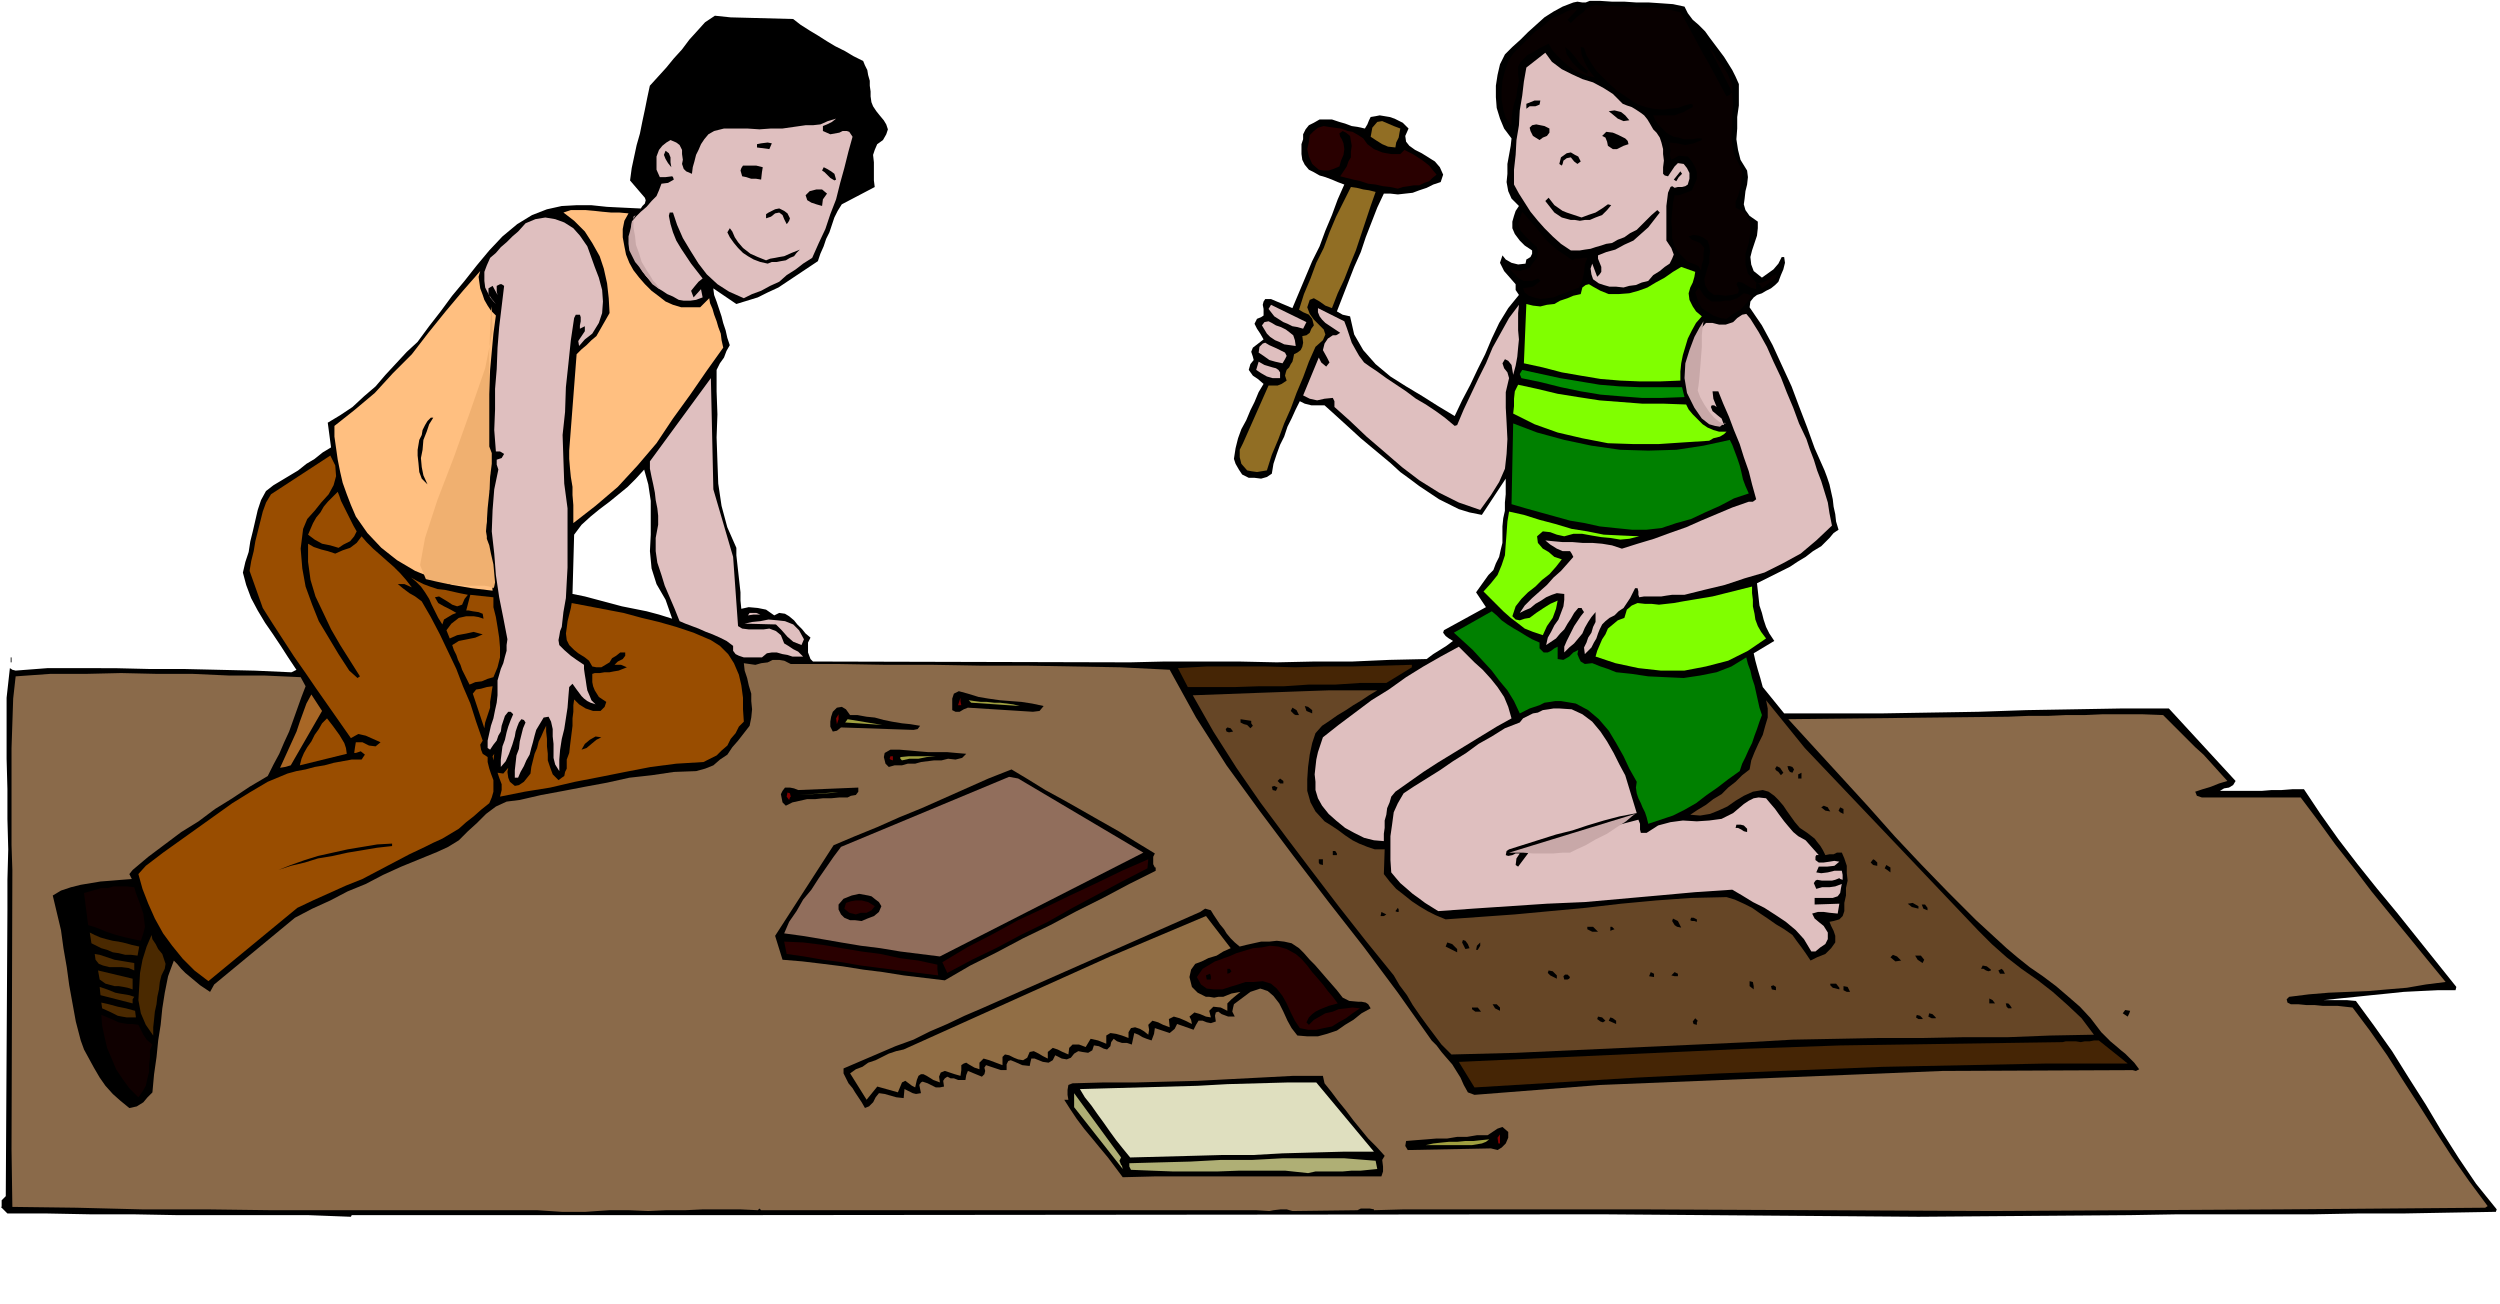 <svg xmlns="http://www.w3.org/2000/svg" fill-rule="evenodd" height="255.842" preserveAspectRatio="none" stroke-linecap="round" viewBox="0 0 3035 1583" width="490.455"><style>.brush1{fill:#000}.pen1{stroke:none}.brush2{fill:#080000}.brush3{fill:#dfbfbf}.brush4{fill:#916e24}.brush5{fill:#290000}.brush6{fill:#ffbf80}.brush7{fill:#80ff00}.brush9{fill:green}.brush10{fill:#994d00}.brush12{fill:#452505}.brush15{fill:maroon}.brush16{fill:#9f9f40}.brush18{fill:#0f0000}.brush20{fill:#4a2900}.brush22{fill:#afaf75}</style><path class="pen1 brush1" d="m2860 1215-11-1h-28l19-2 20-2 19-2 20-2 19-2 20-1 21-1h22l1-4-24-30-24-30-24-30-24-29-24-30-23-30-22-31-20-30h-14l-13 1h-12l-12 1h-51l5-3 6-1 5-3 3-5-81-88h-58l-57 1-58 1-58 2-60 1-59 1h-117l-26-32-3-11-3-10-3-11-2-9 25-15-6-9-4-8-3-9-2-8-3-9-1-9-1-9-1-9 10-5 10-5 10-5 10-5 9-6 10-6 9-7 10-6 5-5 5-5 5-6 6-4-3-10-1-9-2-9-1-9-2-9-2-9-3-9-3-8-12-27-9-25-10-26-9-24-12-26-11-24-13-24-15-22 1-7 4-5 4-3 6-2 5-3 6-3 5-4 4-4 3-8 3-7 2-8-1-7h-3l-4 8-6 7-7 5-7 5-10-8-3-8-1-9 2-8 3-9 3-9 1-9v-8l-10-7-5-7-2-7 1-7 1-9 2-8 1-9-1-8-8-13-3-12-2-13 1-13v-14l2-14v-26l-4-9-4-8-5-8-5-8-6-8-6-8-6-8-5-7-8-8-7-6-6-8-4-8-14-3-14-1-15-1h-15l-15-1h-15l-15-1h-12l-5 2h-4l-6-1-5 1-13 5-11 6-11 7-10 9-10 9-9 9-10 9-9 9-6 12-3 13-2 13v14l1 13 4 13 5 12 9 12-1 9-2 11-2 11v12l-1 10 2 11 4 9 9 9-4 6-2 6-2 7v8l3 7 6 8 6 6 9 6v4l-2 4-5 3-1 5-9 1-8-2-7-4-4-5-3 9 5 10 7 8 7 8v7l4 6-13 16-11 18-9 19-8 19-9 18-9 19-10 19-9 19-20-12-19-12-20-12-19-12-18-15-15-17-11-19-5-22-9-2-7-4 7-18 7-18 7-18 8-18 6-18 7-18 7-18 8-17h8l9 1 9-1 9-1 8-3 9-3 8-4 9-3 3-9-4-9-6-7-8-5-8-5-8-4-7-5-4-5-1-7 4-9-7-7-10-5-6-2-6-1-6-1-5 1-6 1-2 4-2 5-3 5-9-2-7-1-8-3-7-2-9-3h-15l-7 4-6 3-4 5-3 6v6l-2 6v12l1 7 3 6 5 6 6 3 7 4 7 2 8 3 7 3 8 3-8 18-7 19-8 19-7 19-9 18-8 19-8 19-8 19-26-11h-7l-2 3-1 4 1 5v8l-3 2-5 2-3 6 3 6 4 6 4 7-13 10-2 5 2 6 1 4-4 5-2 7 5 7 6 4 7 6-6 10-5 12-5 10-5 12-6 11-4 11-3 12-2 13 2 6 4 7 4 6 8 4h7l8 1 7-2 6-4 2-12 4-12 4-11 5-10 4-12 5-10 5-11 5-10 6 3 8 2h16l10 9 11 10 11 10 12 11 12 10 12 10 12 10 12 11 11 8 12 9 12 8 12 8 12 6 12 6 13 4 15 3 29-44v19l-1 10v10l-2 9-1 10v20l-2 8-2 9-4 8-3 8-6 6-5 7-5 7-5 7 12 18-51 28-1 3 3 4 4 3 5 3-8 6-8 5-8 5-8 6-45 1-45 2h-46l-46 1-46-1h-90l-42 1-385-1-3-3-3-8v-12l3-6-6-5-4-5-6-6-4-5-6-5-5-3-7-1-6 3-10-7-10-2-11-1-9 2-1-10v-10l-1-9-1-9-1-9-1-9-1-9v-9l-11-25-7-26-4-27-1-27-1-29 1-28-1-28v-26l4-8 5-7 3-8 4-7-3-9-2-9-3-9-2-8-3-9-3-9-3-8-1-8 28 19 13-4 13-4 12-6 13-6 12-8 12-8 12-8 12-8 3-9 4-9 3-9 4-8 3-9 3-9 4-8 5-8 40-21-1-8v-22l-1-9 2-6 3-7 7-5 4-7 2-6-2-6-3-5-5-6-4-5-4-6-2-5-1-7v-6l-1-7v-6l-2-7-1-6-3-6-2-5-12-6-10-6-12-6-10-6-11-7-10-6-11-7-9-7-76-2-19-2-12 8-9 10-10 11-9 12-10 11-9 11-10 11-10 11-3 14-3 15-3 14-3 15-4 14-3 14-3 14-2 15 18 21 1 3-1 4-3 3-2 3-21-1-20-1-19-2h-18l-18 1-18 4-18 7-18 11-18 15-16 17-15 18-15 19-15 18-14 19-14 18-14 19-13 12-13 14-13 14-12 14-14 12-14 13-15 10-15 9 4 30-10 6-10 8-10 6-10 8-10 6-10 6-10 6-9 7-6 11-4 12-3 13-3 13-3 12-2 13-4 12-3 13 4 15 6 16 8 15 9 15 9 13 10 15 9 14 10 15-6 3-44-2-43-1-43-1h-42l-42-1H58l-39 3-4-1-3-2-4 36v74l1 37v36l1 37-1 37v37l-2 347-5 5v8H1l8 8h48l52 1h52l54 1h159l52 2 1-2h457l1060-1 385 3 257-2 58-1h165l53-1h55l55-1 58-1 1-3-25-31-21-31-21-33-19-32-21-33-20-32-22-31-22-30zM695 721l2-72 9-12 11-10 11-9 12-9 11-9 11-9 10-10 10-11 5 18 3 20v41l-1 20 2 21 6 19 11 19 8 23-16-5-15-4-15-3-15-3-15-4-15-4-15-4-15-3zM12 811v-1l1-1-1 1v1z"/><path class="pen1 brush2" d="m2040 15 7 12 7 13 7 13 7 13 7 12 7 13 7 13 7 13 4-2 3-3-30-58 3 5 5 6 3 6 5 6 4 6 4 6 3 7 3 7v12l1 12-1 12v13l-1 12 1 12 2 11 6 12 3 6 1 6-1 7v7l-2 6-2 7-3 7v7l13 7 5 11v12l-2 13-4 13v13l3 11 11 12 6-1 7-3 5-5 6-2-1 4-17 13-2-4-3-2h-2v7l-7-2-5-3-5-3-5-1-2 3 2 4 1 3-1 4-7 2-8 1-8-1h-6l-7-5-4-7-1-7 2-7 2-7 2-6v-7l1-7-1-7-2-6-6-4-5-2-6-1-6 2 4 4 5 2 5 2 5 6-1 7v7l-2 6-1 7-3-5-4-2-6-2-4-2-9-9-6-9-3-10v-10l-1-11 1-11 1-11 2-9h5l6-2 5-2 5-2 3-7 3-7v-8l-2-6-4-7-5-6-11-1-9 5-2-6 1-5-1-5v-5l9 1 10 2 10-2 10-4v-2h-6l-5 1h-11l-6-2-6-1-6-3-3-2-5-5-5-5-4-6-2-5h26l5-2 6-2 5-3 6-3v-3l-2-1-8 2-8 3-10 1-9 1-11-1-9-2-9-3-7-4-10-7-9-6-9-8-7-7-9-9-6-9-6-10-3-9-4-1 1 9 4 10 5 9 7 9-9-2-8-3-8-4-7-5-8-7-6-6-6-7-4-7-10 5-10 6-6 3-4 4-4 4-3 6v9l1 9-2 9-1 9-3 9-2 9-1 9v9l-7-10-3-10-2-12v-11l1-12 3-12 4-12 6-9 9-9 9-9 9-9 10-7 9-8 11-5 10-5 12-3-13 14 4 4 7-7 9-7 3-4 5-2 6-2 6 1h12l12 1h12l13 1h12l12 1 12 2 12 3z"/><path class="pen1 brush1" d="m1044 80 2 6 3 9 1 8 2 9v27l2 9 3-2 1-2-1-5 2-2 4 7 6 8 1 8-5 9-2-2-4-1-4 6-1 7v7l1 8v15l-2 7-1 8-24 14-1-8 2-8 2-8 3-7 3-8 3-8 2-8 3-7h1l3 2h3l3-2-5-10-7-6-4-4-1-4 1-4 6-3-7-1-6 4-7 5-6 3-11 1 7-5 7-6 4-7 2-9-3-2-5 3-4 3-5 3-5 3-6 1-6 2-6 1-5 1 5-3 6-2 5-5 3-5-2-2-11 5-11 5-11 4-11 4-12 2-12 1h-24l6-7 9-6 8-8 6-8-3-3-6 4-6 6-6 5-5 5-7 3-7 4-7 2h-7l-8-2-6-1h-6l-3 5 2 2 4 2h3l2 1-7-2h-21l-8-3-6-2-6-4-5-5-4-4v-4l-2-3-4 3 3 8 6 7 8 6 8 6h5l5 1h6l6 1-7 8-5 11-3 5-1 5-2 6v6l-2-9v-8l-2-8-5-6-9-5h-10l-7 4-5 6-4 7-4 7v17l1 8 5 7-6 14-6-3-3-4-4-5-4-5 23-106 7-12 9-11 9-11 9-9 9-11 9-10 10-9 10-9 12-3h24l12 1 11 1 12 1 12 1 12 2 82 49zm880 3 2 2 2 1-1 2v2l-10-6-8-8-7-10-2-9 6 5 6 7 5 7 7 7z"/><path class="pen1 brush3" d="m1970 126 5 2 6 2 5 3 6 4 4 3 4 5 3 5 4 7 4 4 4 6 2 6 2 8v6l1 8-1 8v8l2 2 4 1 4-6 4-6 4-4 7 1 4 5 3 6v7l-2 7-3 2-4 1h-5l-4 1-3-2-2 1-3 7-1 8-1 8v42l6 9 3 8-2 5-3 6-6 4-6 5-8 5-6 7-8 2-7 3-8 1-7 2-9-1h-8l-7-2-6-2-7-5-2-6-1-7 2-6 6 16 3-3 2-3v-6l-2-5-2-5v-4l10-4 11-3 11-6 11-5 9-8 9-8 7-9 7-9-3-3-7 6-6 6-6 6-6 6-8 4-7 5-8 3-7 4-7 1-6 2-7 2-6 2-7 1-6 1h-11l-12-8-10-9-10-10-8-9-9-11-7-11-7-11-6-11v-18l2-18 1-18 3-18 1-18 3-18 2-17 3-17 23-18 8 11 12 9 12 6 13 6 13 4 13 7 11 7 12 12z"/><path class="pen1 brush1" d="m1870 122-1 5-5 2h-7l-4 3v-6l5-2 5-2h7zm108 24-7 1-7-3-6-5-5-4 7-1 8 2 5 4 5 6z"/><path class="pen1 brush3" d="m999 159 9 4 11-2 4-2h5l3 1 4 6-5 18-5 20-5 18-5 20-7 18-6 18-8 17-8 18-11 7-9 7-11 7-9 8-11 5-11 6-11 4-10 5-18-8-14-9-13-12-10-13-10-16-9-15-7-16-5-15h-4l-1 4 2 10 3 10 4 10 6 10 6 9 6 9 7 9 7 9-5 4-5 6-4 5 3 8 9-10 1 5 1 5-8 3-7 1h-8l-6-1-7-4-7-3-6-4-5-3-8-8-7-7-6-9-5-8-5-10-2-10-1-10 1-10 1-9 5-6 6-6 7-6 6-7 6-6 3-7 3-8 8-1 7-4-1-3-1-1-8 1h-7l-4-9v-16l3-8 4-5 5-4 5-3 7 3 4 3 3 6v5l1 7-1 5 2 6 3 3 7 3 1-8 2-7 2-8 3-6 3-7 4-6 5-6 7-4 12-3h28l15 1 14-1h14l14-2 14-2h9l9-1 9-4 10-3-5 4-6 3-5 2v6z"/><path class="pen1 brush4" d="m1700 156-1 5-1 6-3 6-1 6-9-1-7-3-8-5-6-4 2-11 6-7 6-1 7 3 7 3 8 3z"/><path class="pen1 brush1" d="M1881 156v5l-3 4-5 2-4 3-8-5-3-6-1-4 3-3 5-1 5 1 5 1 6 3z"/><path class="pen1 brush5" d="m1660 175 8 6 10 4 5 1 6 1h11l5-5 10 5 11 7 4 3 5 4 4 5 5 6-5 4-4 4-6 2-6 3h-7l-6 1-7 1-6 2-9-2-9-1-9-2-9-1-9-3-9-2-8-2-8-2 4-6 4-6 2-6 3-5v-7l1-7-1-6-1-6-5-4-4-2-4 3 1 4 2 3 2 5 1 7-1 7-3 7-2 7-7 3-6 2h-6l-6-1-8-7-4-9-2-9 2-9 1-8 5-5 5-4 7-2 6 1 7 1 8 1 8 3 6 1 7 4 6 4 5 7z"/><path class="pen1 brush1" d="m1977 175-6 2-4 2-4 2h-5l-6-4-1-5-2-5-4-2 5-5 8 1 7 3 8 4 3 3 1 4zm-1043 6-15-2v-4l5-1 8-1 5 1-3 7zm-119 22-4-5-3-5-2-5 2-5 4 3 2 5v6l1 6zm1104-7-4 3-4-3-4-5-5 1-4 3-1 4-1 2-3-2 2-8 7-5 5-1 5 3 4 2 3 6zm-993 7-1 6-1 9-6-1h-6l-6-2-5-1-2-7 1-3 2-3h16l4 1 4 1zm89 15-2 1-5-3-3-3-4-4-3-2 2-4 4 2 5 3 4 3 2 7zm1027-7-4 4-3 5-3-2 8-10 2 3z"/><path class="pen1 brush4" d="m1670 233-6 17-6 18-6 18-6 18-7 17-7 18-8 17-7 18-8-3-7-5-7-4-5 2-3 9 3 8 5 7 7 7 5 5 2 6-3 7-9 8-8 18-7 19-8 19-7 19-8 18-7 19-8 19-6 19-6 1-6 1-7-1-5-1-7-8-2-8v-9l4-8 31-70h11l5-2 6-4-2-6 1-4 1-3 3-3 2-4 2-3 1-4 1-5 4-2 4-3 2-4 1-5-1-8 5-1 4-3 2-5 3-4-2-8-4-5-7-3-5-3 6-19 8-19 7-19 9-18 7-19 8-19 9-18 9-18 7 1 8 2 7 1 8 2z"/><path class="pen1 brush1" d="m1004 235-5 7-1 8-7-2-6-2-5-3-2-6 5-5 8-2h7l6 5zm916 29 8-3 9-3 8-5 7-5 4 1-5 6-6 6-8 3-7 3h-6l-6 1-6-1h-5l-11-3-9-6-11-14 4-4 7 9 10 7 5 2 6 2 6 2 6 2zm-961 1-1 3-2 3-1 1-3-6-2-5-4-3-5 1-5 4-6 2v-5l3-2 4-2 4-2 5-1 6 3 4 3 3 6z"/><path class="pen1 brush6" d="m763 259-5 9-2 10v10l2 11 2 10 4 10 5 9 7 9 7 8 8 8 8 6 9 7 9 4 10 3h23l11-11 1 6 3 7 2 7 3 8 2 7 3 8 1 8 2 9-20 28-20 29-21 29-20 30-23 27-24 26-27 23-27 21v-22l-1-12v-10l-2-12-1-10-1-12v-10l9-117 6-6 6-5 6-6 6-5 4-7 4-7 4-7 4-7-1-18-2-18-4-18-5-15-9-16-9-14-13-13-13-10 9-3h18l11 1 9 1 11 1h10l11 1z"/><path class="pen1 brush2" d="m1909 316 3-2h5l5-1h5l-3 8-1 10-2 9-4 9-8 3-8 3-8 3-7 3-8 1-8 1-8-2-6-2-5-4-2-5 6-1 6-1 4-3 5-4-3-3-2 1-3 1-2 1h-10l-6-3-6-6-5-5 6 1 6 1 6-2 6-2 4-6 5-6 1-7-1-6-8-7-6-6-6-7-3-8 5-15 6 7 7 8 7 8 7 9 7 7 8 7 9 6 10 7z"/><path class="pen1 brush3" d="m713 299 4 11 5 14 5 13 4 15 1 14-1 14-4 12-8 13-9 7-7 8-1-6 4-6 4-6v-6l-6 3v-4l1-5v-5l-1-3h-5l-2 4-4 27-3 29-3 28-1 30-3 28 1 30 1 29 4 30v72l-1 18-1 19-3 17-2 18-2 5-1 6-1 5 1 6 6 6 8 7 7 5 9 6v5l1 7 1 6 1 7 1 6 3 7 2 5 5 5-6-2-4-2-4-3-3-3-6-8-5-7-4 4-1 12-1 13-2 13-2 13-3 12-2 13-1 12v14l-5-8-2-8v-17l-1-9v-9l-2-9-3-6-6 1-3 5-3 5-3 5-2 7-2 8-2 7-2 8-4 7-3 7-4 7-3 7h-4v-9l1-9 1-9 3-8 1-9 2-8 2-8 3-7-2-3-3-1-3 4-2 5-2 6-1 6-3 10-4 11-4 9-6 7v-9l1-8 1-8 3-8 2-9 2-7 3-8 3-7-3-3h-3l-4 5-2 6-2 6-1 7-3 5-2 6-4 5-4 6-3-2v-9l2-9 2-9 3-9 2-10 2-9 1-9v-18l2-7 2-7 3-7 2-8 2-7v-7l1-7-5-26-5-25-4-27-2-26-3-27 1-26 2-25 5-24-2-6v-6l6-2 3-5-5-3h-5l-2-26 1-25v-25l2-24 1-26 2-25 3-25 3-25-3-2h-2l-4 2v7l1 4-6-11-5 3v6l2 5 4 5 3 3-5-6-4-6-4-8-1-8v-11l3-8 4-9 7-6 6-7 7-6 7-7 7-6 9-10 12-5 12-2 12 2 11 4 11 7 8 9 9 13z"/><path class="pen1 brush1" d="m896 294 6 7 9 7 9 4 10 4 5-2 6-1 5-1 6-1 9-4 10-4-4 4-3 4-5 2-5 3-6 1-5 1h-6l-5 2-9-2-8-3-7-4-6-4-6-6-5-6-5-7-3-6 3-5 3 4 3 7 4 6z"/><path class="pen1 brush7" d="m2058 330-1 6-2 7-3 6-2 7 1 8 4 8 4 6 7 6-7 8-5 9-5 10-3 10-3 10-2 10-1 10v11l-25 1h-24l-24-1-24-2-24-4-23-4-23-6-23-5 3-72 8 2 9 1 8-2 9-1 7-4 9-3 7-3 9-2 2-8 4-3 4-1 5 3 9 5 10 4h12l13-1 11-3 11-4 10-6 11-6 10-7 10-6 17 6z"/><path class="pen1 brush6" d="m602 383-3 22-2 22-2 22-1 22-1 21v44l1 23v8l1 8-1 9v10l-2 9-1 9-1 10 1 10-2 10 1 11v10l3 11 1 10 2 11 1 10 1 12-25-3-24-4-23-8-22-9-22-13-19-15-17-18-14-20-6-14-5-13-5-14-3-13-3-15-2-14-2-14v-13l24-19 25-21 22-24 23-23 20-26 21-26 21-25 21-24-2 7 1 7 1 7 3 8 2 6 4 7 4 6 6 6z"/><path class="pen1 brush2" d="M2078 366h11l5-1h6l9-3 8-6 5 1 5 2-6 8-8 9-9 5-8 6-8-1-8-3-8-5-6-4-4-7-2-6-2-6 4-6 3 4 3 5 4 4 6 4z"/><path class="pen1 brush3" d="m1586 391-2 4-2 4-7-2-6-1-6-3-5-2-11-7-7-9 3-5 43 21zm251 64-1-6-1-6-4-5-4-2-3 5 2 6 4 5 2 7-4 17v19l1 18 1 20-1 18-2 18-7 16-10 16-13 18-26-9-24-12-24-15-21-16-22-19-21-18-20-19-19-17v-7l-2-4-10 1-9 2-9-2-8-4 19-46 3 6 6 5 4-5-3-6-5-9 2-8 4-6 6-4h4l5-3-9-6-9-6-4-4-3-4-2-5v-5l32 16 3 8 3 9 3 9 5 9 4 7 6 8 7 5 9 6 11 8 12 8 12 8 12 9 12 7 12 8 11 8 12 10 3-1 8-19 9-19 9-19 9-18 8-19 10-18 10-18 12-16-1 10v21l1 11-1 10-1 11-2 11-3 11zm356 78 4 12 5 13 4 13 5 13 4 13 4 13 2 13 3 15-19 18-19 16-22 12-22 11-24 7-24 8-25 6-24 6h-15l-7 1-6 1h-21l-6 1-1-3v-4l-1-4h-3l-3 6-3 6-4 6-4 6-6 4-5 5-6 3-5 4-4 4-3 6-2 5-2 6-3 5-3 6-4 4-4 4-1-8 3-6 2-6 4-6 2-7 3-6v-12l-5 6-4 6-4 7-3 7-5 6-5 6-6 5-6 6v-7l3-7 3-6 3-6 3-6 4-6 4-6 4-5-2-3-1-2h-4l-5 6-4 7-4 6-4 7-5 5-5 6-6 4-6 4 2-9 4-7 4-8 5-7 3-8 3-8 1-8v-7l-9-1-6 2-7 3-6 4-7 4-6 5-7 3-6 3 6-9 9-9 9-8 9-8 8-9 9-8 8-9 7-8-2-4-2-3h-9l-7-3-8-5-6-5 10 1 11 1h12l12 1h12l12 1 12 2 12 4 19-6 20-6 19-7 20-7 18-8 19-8 19-8 20-7h5l4-3-5-18-4-16-6-17-5-16-7-17-6-16-7-16-6-15h-7l1 9 4 10-3-2h-3l-1 2 2 5 6 5 5 4 3 8-8-2-6-3-7-4-4-3-6-6-3-5-4-6-2-5-4-13-1-12v-12l3-11 2-12 5-11 5-10 8-9h8l8 2h8l9-3 5-5 6-4 5-1 5 6 10 16 10 18 8 18 9 19 7 18 8 19 7 19 9 19zm-620-113-7-1-7-1-6-3-5-2-6-4-4-4-3-5-3-5 3-4 5-1 4 2 5 3 6 2 6 3 4 3 5 4 2 6 1 7zm-11 12-2 4-3 5-9-2-7-2-7-5-6-4 1-7 4-4 3-1 5 3 9 4 10 5 2 4zm-8 27h-9l-7-2-7-4-6-4 3-10 7 4 10 3 4 1 3 2 2 3v7z"/><path class="pen1" style="fill:#008c00" d="m2042 470 3 12-27 1h-25l-26-2-24-2-24-4-24-5-24-6-24-5-2-5 3-5 23 5 23 5 24 4 24 4 24 2 25 1h51z"/><path class="pen1 brush3" d="m890 676 6 84 5 3 8 1h18l7-1 8 3 6 5 4 10 5 3 6 4 6 3 6 6h-13l-6-2-6-1-7-2h-6l-6 1-6 5h-22l-6-2-4-2-3-4v-6l-8-6-8-4-9-4-8-3-9-4-8-3-8-3-7-3-6-15-6-14-6-14-4-13-5-15-2-14v-16l3-16v-11l-1-9-2-10-1-9-2-10-2-9-2-10v-9l74-101 3 135 24 82z"/><path class="pen1 brush7" d="m2047 491 3 6 5 6 6 6 6 6 6 4 7 3 7 2h9l-3 3-5 3-8 2-5 3-31 2-30 2h-32l-30-1-31-6-30-7-28-10-26-13 1-9v-9l1-9 4-8 23 5 25 6 25 4 26 4 26 2 26 2h26l27 1z"/><path class="pen1 brush1" d="m526 507-5 8-3 9-4 10-1 12-2 10 1 11 2 10 5 11-7-7-3-8-1-11-1-9v-7l1-6 1-6 3-6 1-6 3-6 3-5 4-4h3z"/><path class="pen1 brush9" d="m2100 534 3 6 3 8 3 8 3 9 2 8 2 9 3 8 4 9-18 6-17 9-18 8-17 8-18 5-18 6-18 2h-18l-20-2-19-2-18-4-18-3-18-5-18-5-18-5-17-5 2-98 29 11 33 9 33 7 35 5 34 1 34-1 33-5 32-7z"/><path class="pen1 brush10" d="m368 642-3 24 2 24 4 22 8 22 8 20 12 20 12 20 13 20 10 9 3-2-12-19-12-19-11-19-9-19-10-21-6-20-3-22v-22l7 4 9 3 8 2 9 3 9-4 9-3 8-6 6-8 6 7 8 8 8 7 9 8 8 7 8 8 7 8 7 9-9-4h-8l6 5 8 6 7 4 8 6 11 19 11 21 10 21 10 21 8 21 9 21 7 22 8 23-3 5 1 6 2 5 6 4v6l2 8 2 6 3 8v14l-2 7-3 7-10 8-9 8-9 7-9 8-10 6-10 6-11 5-10 5-19 9-19 10-19 10-19 10-20 8-20 9-20 9-19 9-108 89-17-13-14-14-13-16-11-15-10-18-8-18-7-18-5-18 9-10 21-16 21-15 21-15 21-15 21-15 21-13 22-13 24-10 11-3 11-2 11-3 12-2 11-3 11-2 11-2h12l4-6-5-4-6 2h-2l1-7 1-6h8l8 4 8 1 6-5-9-4-9-4-9-2-9 5-14-20-14-20-14-20-13-19-14-20-13-20-13-20-12-19-16-45 2-12 3-12 2-12 3-12 3-12 3-12 4-11 6-10 72-47 6 12 1 13-3 11-6 11-9 10-8 10-9 10-5 12z"/><path class="pen1 brush10" d="m433 645-3 6-5 6-8 4-6 4-10-3-10-2-9-5-8-6 3-7 3-7 4-7 5-6 4-7 5-6 6-6 6-6 2 5 2 6 3 6 3 6 3 6 3 6 3 6 4 7z"/><path class="pen1 brush7" d="m1990 651-12 3-11 1-12-2-11-1-12-2-11-2h-11l-11 3-9-2-8-3-9-1-7 6 1 8 6 7 7 4 7 6 9 3-7 9-8 9-9 7-8 8-9 7-8 8-7 9-4 12 4 4 5 1 6-2 6-1 8-6 9-6 8-5 9-4-2 10-4 11-7 10-5 11-12-4-10-4-9-7-8-6-9-8-8-8-9-9-7-7 9-10 8-10 5-12 4-12 1-14 1-13 1-14 2-12 18 4 19 6 19 5 20 6 19 3 20 4 21 1 22 1z"/><path class="pen1 brush10" d="m568 722-4 5-3 7-6 2-6-2-6-4-5-3-5-3-5 1 4 7 7 4 8 4 7 4-5 2-5 3-5 3-2 6-5-8-4-8-4-8-3-7-5-8-5-7-6-6-6-5 7 4 8 4 8 3 9 3 9 1 9 2 9 2 10 2z"/><path class="pen1 brush7" d="M2127 712v8l1 8v8l2 9 1 7 3 8 4 7 6 8-22 15-24 12-27 7-26 5h-29l-27-3-28-6-24-8 2-7 3-7 3-7 4-6 3-7 6-5 6-5 8-3 3-10 6-5 7-3 9 1h8l9 1 9-1 9-1 11-2 12-2 12-2 12-2 12-3 12-3 12-3 12-3z"/><path class="pen1 brush10" d="M599 725v12l3 12 2 12 2 13 1 12v12l-3 12-5 12-7 2-7 3-8 1-7 3-3-6-3-6-3-6-2-6-3-6-2-6-3-6-2-6 8-5 10-2 10-2 9-4-11-3-9 2-11 2-9 4-4-10 6-8 9-7 9-2h9l6 1 6 2-1-6-5-2-7-1-5-1h-3l5-19 28 3zm264 52 11 7 10 10 7 11 6 14 3 13 2 15v14l1 15-6 6-4 8-6 7-4 8-7 6-6 6-8 4-8 4-33 2-31 4-31 6-30 6-31 6-30 7-31 5-30 6 2-8v-7l-3-8-2-6 7 1 6-7-1 5 1 7 2 5 6 5 5-1 6-4 4-5 4-5 1-8 2-8 2-8 3-7 2-8 3-6 3-7 3-6v7l1 9v9l1 9v8l3 9 3 8 7 7 4-3 3-2 1-5 2-4v-11l3-8 1-9 1-8 1-8 1-8v-9l1-8v-8l1-7 6 6 8 5 9 3h9l5-5 2-6-9-6-5-8-2-5-1-5v-10l3-1h6l6-1h6l5-1 6-1 5-2 5-2-7-3h-8l4-4 6-3 3-4v-4h-6l-5 4-5 3-3 5-5 3-5 3h-6l-5-1-4-7-5-4-8-5-5-4-6-6-3-6-1-8 1-7 1-8 2-8 2-8 1-6 21 4 21 4 21 4 22 6 21 5 21 6 21 7 21 9z"/><path class="pen1 brush7" d="m2090 732-4 9-5 9-7 8-6 8-9 6-8 6-10 3-9 3-6-1-5 1h-6l-5 2h-10l-9-3 13-1 14-1 14-3 14-3 11-7 11-7 9-11 7-12 1-5 5-1z"/><path class="pen1 brush9" d="M1869 780v7l5 5h5l4-2 4-3 4-2v15l7 1 7-4 5-5 6-3-1 5 2 5 2 4 5 3 9-1 10 4 9 3 10 4 19 2 20 3 21 1 22 1 20-3 20-4 18-7 18-11 2 8 3 8 2 9 3 9 2 9 2 9 2 9 3 9-3 8-3 9-3 8-3 9-4 8-4 9-4 8-3 9-14 10-13 10-13 9-13 10-14 8-14 7-15 5-15 5-2-8-2-6-3-6-2-5-3-6-2-6-1-7 1-7-9-16-7-15-9-16-9-15-12-14-13-11-15-8-18-3h-7l-6 1-7 1-6 3-6 2-6 2-6 3-6 3-7-15-8-13-10-12-9-12-12-13-11-12-12-11-11-10 46-26 6 5 6 6 7 5 8 5 7 4 8 5 7 4 9 4z"/><path class="pen1 brush3" d="M923 746h-8l-7 1 2-3h8l5 2zm53 30-3 7-10-4-7-6-7-8-7-7-38-1 9-2 10-1 10-2 11 1 9 1 10 4 7 7 6 11zm859 96-18 10-18 11-18 11-18 11-18 11-17 11-17 12-17 12-5 6-2 7-3 7-1 8-2 7v9l-1 7v9l-12-1-12-3-12-6-11-6-11-9-9-8-8-10-5-9-3-10v-10l-1-9 1-9 1-9 2-9 3-9 3-9 19-15 20-15 20-15 21-13 21-15 21-13 21-12 22-12 9 9 10 10 10 9 10 11 8 10 8 12 5 12 4 14z"/><path class="pen1 brush1" d="M13 798h1v6h-1v-6z"/><path class="pen1" style="fill:#8a6a4a" d="M960 806h58l58 1h57l57 1h56l57 1 57 1 60 3 32 58 37 58 40 55 42 56 42 55 43 55 41 55 41 58 6 6 6 8 6 7 7 8 5 8 5 8 4 9 5 9 8 3 153-12 415-17 231-1 4 1 4-2-6-8-5-5-6-6-5-4-7-6-6-5-6-6-5-5-13-17-13-14-15-13-14-12-16-12-16-11-15-12-13-11-37-34-34-34-33-34-32-34-32-36-32-35-33-36-32-35 267-3 24-1h24l22-1h23l22-1h47l26 1 9 9 10 10 10 10 10 10 10 9 10 11 9 10 10 11-10 3-10 4-10 3-9 3 2 5 6 2h120l21 28 21 29 22 28 22 29 22 27 23 28 22 27 23 28-24 3-23 4-24 2-23 2-24 1-24 1-24 2-24 3-3 3 1 4 4 2h9l10 1h10l10 1h18l9 1 9 1 21 28 21 30 19 30 20 31 19 30 20 31 21 30 23 31-3 2-246 2-352 2-430-2h-284l-37 1v-1l-5-1h-11l-4 2-79 1-7-2h-7l-9 1-5 1-16-1H924l-2-2-1 1-1 1-22-1h-44l-22 1h-23l-22 1-24-1h-23l-15 1-14 1h-29l-15-1-15-1H328l-78-1h-78l-79-2-78-1-1-70 1-339-1-30V908l1-30 1-30 3-27 42-3h43l43-1 44 1h43l44 2h43l44 2 6 11-5 13-5 14-5 14-5 14-6 13-6 14-7 13-7 14-22 13-21 14-21 13-20 15-21 13-20 15-20 15-19 16-4 5 3 6-13 1-12 1-13 1-12 2-12 2-12 3-12 4-10 6 5 21 5 21 3 22 4 23 3 22 4 22 4 22 6 23 4 11 6 11 6 11 7 12 7 10 9 10 9 8 11 9 9-2 8-5 5-6 6-6 2-22 3-21 2-20 3-19 2-20 3-19 4-20 7-19 4 4 5 6 5 5 6 5 6 5 6 5 6 4 6 4 5-9 98-81 21-11 22-10 21-11 22-9 21-11 22-10 22-9 22-9 13-6 13-8 11-11 11-10 11-11 12-9 13-6 16-2 26-6 27-5 26-5 27-5 27-6 27-3 27-4 27-1 11-3 10-4 8-7 9-6 6-9 7-8 7-9 7-9 2-10 1-10-1-10v-9l-3-10-2-9-3-9-1-9 7 1 7 1 7-2 8-1 6-3h8l6 1 8 4z"/><path class="pen1 brush12" d="M1683 829h-32l-30 2h-32l-30 2h-30l-30 1h-57l-12-23 35-2h71l36 1 35-1h35l36-1 36-1v3l-31 19z"/><path class="pen1 brush10" d="m598 833-1 6-1 7-1 6v7l-2 6-2 6-2 6-1 7-14-42 4-5 6-1 7-2 7-1z"/><path class="pen1" style="fill:#664626" d="m1672 838-10 6-9 6-10 6-9 6-10 6-10 7-9 6-8 9-4 12-3 14-2 15-1 15v14l4 14 6 11 11 12 8 5 9 6 8 6 9 6 8 4 10 4 9 3h12l-1 30 7 9 8 9 9 7 10 8 9 6 10 6 10 5 12 5 42-3 42-3 43-4 43-4 43-5 43-4 42-3 43-1 10 3 11 5 10 5 10 7 9 6 10 7 10 6 10 7 5 7 6 8 5 7 6 9 8-4 10-4 7-7 5-7v-8l-2-6-3-6-2-5 5-1 7-2 4-4 2-6v-10l2-9v-9l2-9-1-9v-9l-3-9-3-7h-6l-4 2h-5l-5 1-3-6-3-5-4-5-3-4-9-7-9-6-6-7-5-7-5-7-4-6-6-7-5-5-7-5-7-2-12 2-11 5-10 6-10 7-11 5-10 4-12 2-12-1 9-6 10-6 9-7 10-6 8-8 9-7 8-8 9-7 2-11 4-10 5-11 5-10 3-11 3-10v-11l-2-10 47 58 211 222 16 16 18 16 18 14 20 14 18 14 18 16 17 16 15 20-53 1-51 2h-53l-51 1h-53l-52 1-53 1-52 3-284 13-78 2-12-12-9-12-9-12-8-11-9-13-7-12-9-12-7-12-34-42-33-42-32-42-31-41-32-43-29-42-28-44-25-44 27-1 27-1 27-1 28-1 27-1 29-1h59z"/><path class="pen1 brush1" d="m1267 857-5 6-8 1-79-5-5 2-5 3h-5l-4-2v-14l2-6 6-3 11 3 13 4 12 2 14 2 13 1 13 1 13 2 14 3z"/><path class="pen1" style="fill:#a86726" d="m353 929-7 2-6 1 5-11 5-11 5-11 5-11 4-12 4-11 4-11 6-11 13 20-38 66z"/><path class="pen1 brush15" d="M1167 856h-4l3-9v4l1 5z"/><path class="pen1 brush16" d="m1238 857-59-4-3-3 7 1 8 1h7l9 1h7l8 1 8 1 8 2z"/><path class="pen1 brush1" d="M1032 868h9l11 2 10 1 11 3 10 2 12 2 10 1 12 2-3 4-5 1-88-3-5 4-5 1-3-6v-6l1-6 2-6 5-5 6-1 5 3 5 7zm561-6v4l-7-3-2-6 4 1 5 4zm-16 6h-4l-2-1-4-4 2-4 5 3 3 6z"/><path class="pen1 brush3" d="m1973 941 14 46-21 4-19 5-20 6-18 6-20 5-19 6-19 6-19 6-3 2-1 5 3 1 5-1 4-2h5l-4 6-1 8 3 2 6-8 6-8 2-5 4-3 4-2h6l118-31 2 5v7l1 4h7l14-9 15-4 15-2 17 1 15-1 15-2 14-7 13-11 6-4 6-3 6-1 9 1 5 6 6 7 5 7 6 8 5 6 6 7 6 5 9 5 16 18h-3l-1 2v4l4 3h6l7-1 6-1 6 1-6 5-9 1h-10l-3 7 6 1 8-1 8-2h9l1 5v6l-3-1-1-1-5 2-4 1h-12l-6-1-2 1-2 3 3 7 7-2h9l7-1 8-3-1 5-1 6-3 4-6 2h-22v8l30-1-2 12-10-1-7-1h-7l-7 2 3 6 6 5 5 4 5 8v8l-3 6-6 4-6 5h-5l-9-15-10-11-12-10-12-8-14-9-14-7-13-8-12-7-45 3-44 4-45 4-45 4-46 2-45 3-45 3-42 3-8-5-8-5-8-6-7-5-8-7-7-6-6-7-5-6-1-15v-29l2-14 2-15 5-11 7-12 12-8 16-10 16-10 16-11 16-10 15-11 16-9 16-10 18-7 4-5 6-3 6-3 6-1 6-3 7-1 6-1h7l15 1 13 6 12 9 10 12 8 12 8 14 7 14 7 13z"/><path class="pen1 brush15" d="m1016 879-1-7 3-5v6l-2 6z"/><path class="pen1 brush10" d="m421 915-57 14 2-8 3-7 4-7 5-7 4-8 5-7 4-7 6-6 7 9 8 11 3 5 3 5 2 6 1 7z"/><path class="pen1 brush16" d="m1026 877 3-4 42 7-45-3z"/><path class="pen1 brush1" d="M1519 875v3l2 3-3 3-4-4-4-1-4-2v-4l13 2zm-22 13-5 1-3-1-1-3 2-2 4 1 3 4zm-767 7-6 3-6 5-6 5-6 2 4-7 6-5 7-4 7 1zm443 20-5 5-8 2-9-1-8 2h-9l-8 1-8 1-7 2h-9l-7 2h-9l-7 2-4-4-1-4-1-4 1-5 7-4h11l12 1 11 1 12 1h23l11 1 12 1z"/><path class="pen1 brush10" d="m599 923-1-5 2-3-1 8z"/><path class="pen1 brush15" d="m1084 923-3-1-1-1 1-3h3v5z"/><path class="pen1 brush16" d="m1136 918-11 1-10 2h-11l-9 2-2-2v-2l10-1h33z"/><path class="pen1 brush1" d="m2165 938-3 3-3-4-3-2-1-2 2-3 4 2 4 6zm13-4-1 2-1 2-3-1-2-3-1-4h3l3 1 2 3zm-776 102-2 4v9l2 4h1v4l-32 16-32 17-32 16-32 17-33 16-32 17-32 16-31 18-25-3-25-3-25-4-24-3-25-4-24-3-25-3-24-2-9-29 71-110 26-11 27-11 27-12 27-11 27-12 27-12 27-12 28-11 20 12 21 13 22 12 23 13 21 12 23 13 21 13 23 14zm785-91h-4v-5l4-2v7z"/><path class="pen1" style="fill:#916e5c" d="m1388 1035-247 126-24-3-24-3-24-4-24-3-24-4-23-4-24-4-22-3 6-14 9-13 8-14 10-12 9-14 9-13 9-13 9-12 204-85 11 2 152 90z"/><path class="pen1 brush1" d="M1558 948v3h-4l-3-3 3-3 4 3zm-516 8v5l-3 4-6 1-4 2h-10l-10 1h-10l-9 1h-10l-9 2-9 2-8 4-4-4-1-5-1-5 2-4 3-4h6l5 1 5 2 73-3zm509 0-1 2-1 2-4-1-1-4 3-1 4 2z"/><path class="pen1 brush15" d="m960 967-1 1-1 3-3-4 1-5 3 1 1 4z"/><path class="pen1 brush16" d="m970 965 41-3h7l-48 3z"/><path class="pen1 brush1" d="m2222 985-6-1-5-4 3-2 5 2 1 2 2 3zm16-3v6l-4-2-2-2 2-4 4 2zm-117 24v4l-4-1-3-2-4-2h-3l1-4h5l4 1 4 4zm-1645 18v3l-18 2-18 3-18 3-18 4-18 3-16 5-17 4-15 5 15-6 17-6 16-5 18-4 18-4 18-3 18-3 18-1zm1147 12v2h-5v-5h3l2 3z"/><path class="pen1 brush5" d="m1393 1054-31 16-30 16-30 16-30 17-31 15-30 16-31 15-30 16-6-13 30-18 31-16 31-17 32-15 31-15 32-15 31-15 32-14-1 11z"/><path class="pen1 brush1" d="m1606 1050-4-1-1-2v-4h5v7zm673-3v4l-5-1-3-3 3-4 2 1 3 3zm16 6v6l-4-3-3-2 2-4 5 3z"/><path class="pen1 brush18" d="m163 1077 2 7 3 8 3 8 3 9 1 8 1 8-2 8-3 9-9-2-9-2-8-2-7-2-9-3-7-3-8-3-7-2-5-39 7-2 7-2 7-2h8l7-2h16l9 1z"/><path class="pen1 brush1" d="m94 1085 2 19 3 19 3 19 5 20 3 19 3 20 2 19 2 21 1 12 3 12 3 12 5 13 5 11 7 12 7 11 9 11-25-24-17-26-11-30-6-32-5-34-4-33-6-34-8-30 8-5 11-2zm976 15-3 7-6 5-8 3-7 3-8-1h-6l-7-3-4-4-3-6v-6l6-7 10-4 9-2 11 2 4 1 5 4 4 3 3 5z"/><path class="pen1 brush5" d="m1062 1100-4 5-6 3h-7l-6 2-8-2-6-5 2-7 6-2 6-1h7l8 2 8 5z"/><path class="pen1 brush1" d="M2329 1100v3l-8-2-5-4 6-1 7 4zm11 2v3l-5-2-2-5h4l3 4zm-642 5h-2l-2-1 3-4 1 2v3zm-228-2 3 5 4 6 4 6 5 6 3 5 5 6 5 5 6 5 8-2 9-2 9-2h10l9-1 9 1 9 2 9 6 6 6 7 8 6 6 7 8 6 7 7 8 7 8 7 9 8 4 11 1h4l5 1 3 2 3 5-11 6-10 8-10 6-10 7-12 4-11 3h-13l-12-1-7-9-5-9-5-11-5-10-7-9-7-6-9-3-12 4-8 6-8 6-4 3-1 4-1 5 3 6h-8l-8-3-4-3-3 1-1 4 1 7-6 2-5-1-5-2h-5l-3 5-3 6-20-7-3 6-6 5-18-6-1 7-3 8-6-2-5-2-5-3-5-2-3 14-6-2h-6l-6-2-4-3-3 4-1 5-4 4-4-1-6-3-6-1-2 6-5 3-7-1-5-1-5 3-4 5-5 2-6-1-8-4-3 6-5 3-7-1-5-2-5-2h-4l-1 4-1 5-9-1-9-4-5-2-3 1-2 4v7h-7l-6-2-6-2-6-2-2 3 1 4-1 4-3 3-17-7-2 5-1 6h-9l-5-2h-4l-4-2-3 2-2 3 1 7-5 1h-5l-6-3-4-2-6-2-2 1-2 3 2 10-6 1-4-1-6-3-4-2-1 11-9-1-7-2-7-2-7-1-4 5-3 6-5 5-5 2-4-7-4-6-4-6-3-5-5-6-3-6-3-6v-6l21-9 21-9 21-9 22-8 20-10 21-9 21-10 21-9 265-117 6-4 7 2zm213 5-3 2h-4l1-5 6 3z"/><path class="pen1" style="fill:#916e45" d="m1494 1151-9 4-8 5-10 3-8 4-8 3-5 7-2 9 3 12 7 7 10 5h4l6 1 5-1h6l10-4 11-2-5 4-6 5-5 5v9l-8-4-9-1-5 5 2 8-6-1-7-3-7-2-6 5 2 4 1 5-8-4-7-3-7-2-6 3 1 10-8-3-6-3-7-2-5 5 1 6-1 6-5-4-5-3-6-2-5 1-3 5v7l-8-3-7-2-7-1-5 3v10l-10-4-9-2-6 10-8-3h-8l-4 4-1 8-7-3-6-3-6-2-6 5v8l-6-3-5-3-6-3-5 1-3 7-5 3-6-1-5-2-6-3-5-1-3 3v10l-8-3-8-3-7-2-5 5v8l-6-2-7-4-3-2-3 1-3 2v6l-1 7-7-2-6-2-6-2-5 2-2 5 1 7-8-3-8-5-4-2h-3l-3 2-2 5-2 9-4-2-4-3-4-3-4 2-5 12-25-7-13 16-20-32 7-5 8-3 7-5 9-3 8-4 8-4 9-3 9-2 251-113 116-49 30 39z"/><path class="pen1 brush1" d="M2060 1116v3l-3-1h-3l-2-1 1-3h3l4 2zm-19 10-5-1-3-2-3-5 1-3 6 3 4 8zm-101 5h-7l-6-3v-3h7l6 6zm20-3-3 1-2 1v-5h2l3 3z"/><path class="pen1 brush20" d="m169 1149-2 11-8-1h-7l-8-2-7-1-7-3-7-2-6-3-6-3-2-13 6 3 7 3 7 2 8 2 7 1 9 2 7 2 9 2zm27 35-2 8-1 9-2 9-1 9-2 9-1 10-1 9v10l-9-13-6-14-3-16 1-16 1-17 3-16 5-16 6-14 1 5 4 6 3 6 5 6 2 6 2 6-1 6-4 8z"/><path class="pen1 brush1" d="m1784 1151-5 1-1-2-2-4-1-2 1-3 3 1 3 4 2 5z"/><path class="pen1 brush5" d="M1138 1171v6l1 7-24-3-23-3-24-3-23-3-23-4-23-3-23-4-21-3-3-15 23 1 24 3 23 4 24 4 23 3 23 5 23 3 23 5z"/><path class="pen1 brush1" d="M1769 1152v4l-14-7 2-5 6 2 6 6zm25 1h-2l1-5 4-4v4l-3 5z"/><path class="pen1 brush5" d="m1624 1218-11 3-10 4-6 3-4 3-4 4-3 6 3 3 6-6 7-4 7-4 9-2 7-3 9-1 8-1 9 1-9 6-8 6-9 5-8 5-10 2-9 2h-10l-10-2-6-9-5-10-5-11-5-9-7-9-7-6-10-3-11 1h-10l-9 3-10 3-9 3h-10l-9-1-7-5-5-9 7-10 10-6 5-3 6-2 5-2 6-2 9-4 10-3 10-3 11-1 10-2 10 1 10 3 11 6 7 6 7 8 6 8 7 8 6 7 6 8 6 7 6 8z"/><path class="pen1 brush20" d="M163 1169v9l-7-3-8-1h-15l-8-2-5-2-4-5-1-7 6 1 6 2 6 2 6 2 6 1 6 1 6 1 6 1z"/><path class="pen1 brush1" d="m2308 1166-7 1-6-5 3-3 5 2 5 5zm28-1-1 2-1 2-6-4-3-5h7l4 5zm81 12v1l-3 1-3-1-3-2h-3l2-4 5 1 5 4zm-922 2-2 2-3 1v-6h3l2 3zm939 3h-6l-2-4 4-2 2 2 2 4z"/><path class="pen1 brush20" d="m161 1201-6-2-5-1-6-1h-5l-11-3-7-5-2-11 42 10v13z"/><path class="pen1 brush1" d="M1890 1184v4l-4-2-4-2-3-3 1-3 5 1 5 5zm118-2v4l-6-1 2-5 4 2zm29 0v3h-4l-4-1 4-4 4 2zm-567 7h-5l-1-5 5-2 1 3v4zm436-3-1 2-2 1h-4l-1-4 2-2h3l3 3zm223 11v4l-5-4v-6l4 1 1 5zm104 2v2l-4-1-4-1-3-3v-2h7l4 5zm-77-1v4l-5-1-1-4 3-1 3 2zm90 6h-4l-4-2v-5l5 1 3 6z"/><path class="pen1 brush20" d="m163 1210-2 3v5l-39-10-1-10 9 3 10 4 5 1 6 1 6 1 6 2z"/><path class="pen1 brush1" d="M2422 1218h-7v-6l4 2 3 4z"/><path class="pen1 brush20" d="m164 1227 1 8h-11l-6-1-5-1-10-5-9-4-1-7 9 2 11 3 10 2 11 3z"/><path class="pen1 brush1" d="M2442 1223v1h-4l-2-2-1-4h3l2 2 2 3zm-621 0v4l-6-3-3-5h5l4 4zm-23 5h-7l-4-3v-2h7l4 5zm788-1-1 3-2 4-3-2-3-2 3-4 6 1zm-236 8v1h-5l-4-2 1-4 4 1 4 4z"/><path class="pen1 brush18" d="m168 1244 3 6 3 6 4 6 7 6-3 7v9l-1 8v9l-2 8-2 9-4 7-5 7-11-11-8-11-8-12-5-12-6-14-3-13-3-14-1-13 10 4 11 5 5 1 6 1h6l7 1z"/><path class="pen1 brush1" d="M2334 1236v1h-5l-3-2 1-3 4 1 3 3zm-385 3-3 2-3-1-4-3 1-3 5 1 4 4zm13 0v4l-9-4 2-4 3 1 4 3zm99 0-1 2v3l-4-1-1-3 3-4 3 3z"/><path class="pen1 brush12" d="M2583 1291h-100l-99 2-99 2-99 4-99 4-99 5-99 6-99 6-19-31 350-16 113-4 270-4 4-1h12l6 1 5-1h6l5-1h6l35 28z"/><path class="pen1 brush1" d="m1608 1315 8 10 9 12 9 11 9 12 9 11 9 11 10 10 10 11-3 5 1 8v6l-2 6h-275l-39 1-9-12-9-12-10-12-9-11-10-12-9-12-8-12-7-11h5l-1-6v-6l1-6 5-2 36-1h39l38-1 39-1 38-2 39-2 38-2h37l2 9z"/><path class="pen1" style="fill:#dfdfbf" d="M1668 1398h-38l-37 1-36 1-36 2h-37l-36 1-38 1-38 1-9-11-8-10-8-11-7-10-8-11-7-10-8-10-6-10 35-1 36-1 36-1 36-1 36-2 36-1 36-1h36l70 84z"/><path class="pen1 brush22" d="m1361 1405-2 4 2 5 1 1 1 4-59-75v-17l57 78z"/><path class="pen1 brush1" d="M1831 1374v7l-3 7-5 5-5 3-8-2-101 2-3-5 1-6 12-1 13-1 12-1h13l12-2h12l12-2h13l6-4 6-4 6-2 7 6z"/><path class="pen1 brush15" d="m1819 1388-1-7 3-4v11h-2z"/><path class="pen1 brush16" d="m1808 1383-4 3-5 2-6 1-6 1h-56l9-2 9-1 10-1h10l10-1h10l9-1 10-1z"/><path class="pen1 brush22" d="m1670 1409 1 5 1 5-10 1-10 1h-11l-11 1h-33l-9 2-28-3h-55l-27 1h-54l-26-1-25-1-2-4v-4l36-1 38-1 37-2h38l37-2h75l38 3z"/><path class="pen1 brush1" d="m60 1579-1 3 1-3z"/><path class="pen1" style="fill:#f0b070" d="m597 372-1 7-1 21-1 28v114l3 8v13l-2 16-1 19-2 19-1 16-1 12 1 6v3l3 8 2 10 3 13 1 11 1 11-1 5-1 2-5-2-6-1h-19l-13-1-12-1-14-3-13-3-7-17 6-33 15-46 20-52 20-56 18-52 9-45-1-30z"/><path class="pen1" d="m772 261-1 1-2 4-2 5-2 9-2 7v9l1 8 4 8 3 6 5 6 4 6 5 6 7 9 7 5h2l-2-2-3-4-3-3-4-7-4-6-6-10-3-10-4-11-1-10-2-11v-13l3-2zm1298 127-2 2-5 8-6 11-6 16-5 16-1 18 3 18 9 18 9 13 9 7 7 2 6 1 6-5 1 1h-3l-5-2-6-5-6-7-6-9-5-9-3-8 1-6 1-9 1-12 1-13 1-13v-14l1-10 1-7 2-2zm-85 600-153 47h17l12 1h25l11-1h9l8-4 11-5 12-7 14-7 12-8 11-7 7-6 4-3z" style="fill:#c8a8a8"/></svg>
